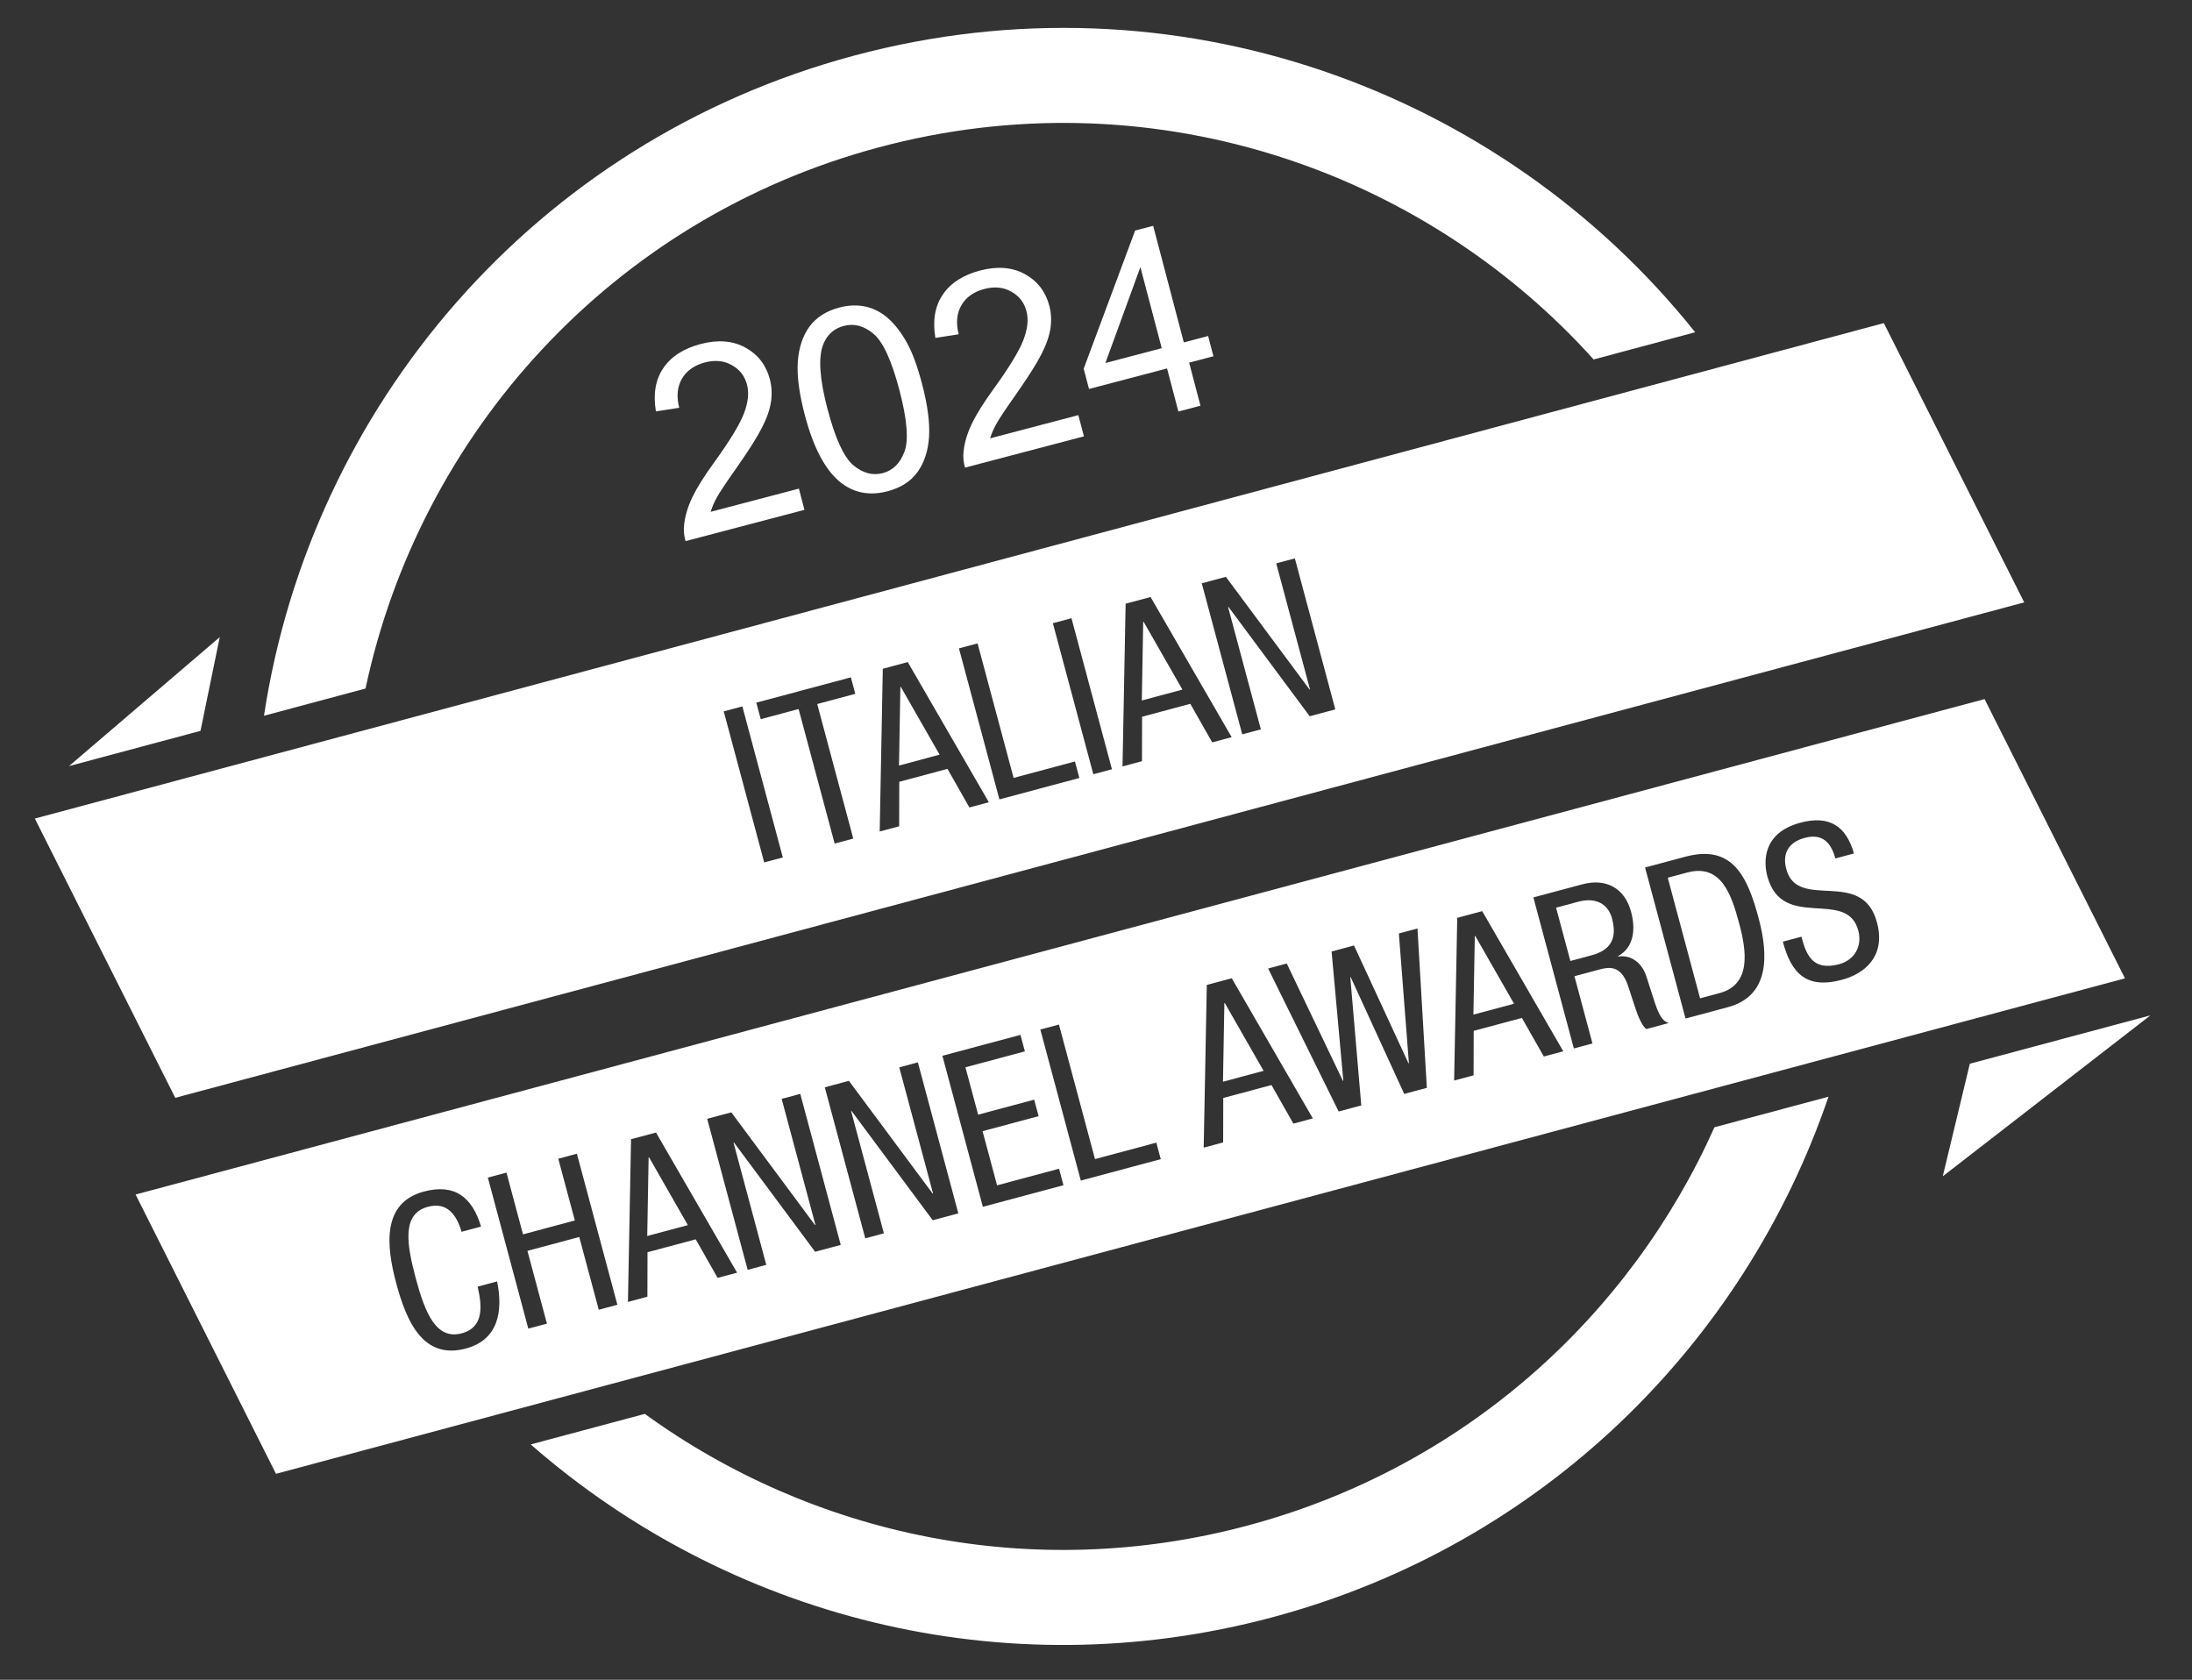 <?xml version="1.0" encoding="UTF-8" standalone="no"?>
<!DOCTYPE svg PUBLIC "-//W3C//DTD SVG 1.1//EN" "http://www.w3.org/Graphics/SVG/1.1/DTD/svg11.dtd">
<svg width="100%" height="100%" viewBox="0 0 629 482" version="1.1" xmlns="http://www.w3.org/2000/svg" xmlns:xlink="http://www.w3.org/1999/xlink" xml:space="preserve" xmlns:serif="http://www.serif.com/" style="fill-rule:evenodd;clip-rule:evenodd;stroke-linejoin:round;stroke-miterlimit:2;">
    <rect x="0" y="0" width="629" height="482" fill="#333333" stroke="none"/>
    <g>
        <path d="M252.136,42.29C329.047,21.682 407.426,47.78 457.299,103.142L486.433,95.336C430.652,25.502 336.934,-8.655 245.081,15.957C153.226,40.569 89.143,117.008 75.752,205.377L104.886,197.571C120.396,124.689 175.226,62.898 252.136,42.29" style="fill:white;fill-rule:nonzero;"/>
        <path d="M358.093,437.726C296.13,454.329 233.217,440.611 185.021,405.703L152.292,414.473C208.559,463.685 287.519,484.86 365.148,464.059C442.778,443.258 500.573,385.44 524.695,314.688L491.965,323.458C467.681,377.786 420.056,421.123 358.093,437.726" style="fill:white;fill-rule:nonzero;"/>
        <path d="M63.058,182.819L19.799,219.828L57.53,209.717" style="fill:white;fill-rule:nonzero;"/>
        <path d="M452.894,258.742L446.521,260.45L450.619,275.745L455.9,274.33C459.056,273.485 464.823,271.94 462.578,263.563C461.44,259.315 457.871,257.409 452.894,258.742" style="fill:white;fill-rule:nonzero;"/>
        <path d="M423.199,268.586L422.802,291.135L434.455,288.013L423.321,268.553L423.199,268.586Z" style="fill:white;fill-rule:nonzero;"/>
        <path d="M528.568,281.142C518.432,283.857 514.059,279.435 511.586,270.209L516.928,268.777C518.229,273.633 519.932,278.772 527.761,276.674C532.011,275.536 534.475,271.623 533.239,267.009C529.953,254.748 511.402,267.331 507.14,251.428C506.067,247.423 505.635,239.016 516.621,236.072C524.876,233.86 529.746,236.979 531.997,244.898L526.656,246.329C525.436,241.777 522.952,239.059 517.853,240.426C513.361,241.629 511.342,244.773 512.578,249.386C515.846,261.586 534.35,248.821 538.594,264.664C541.279,274.679 534.698,279.499 528.568,281.142M495.808,289.009L483.669,292.261L472.056,248.924L483.65,245.817C497.123,242.207 501.427,251.464 504.63,263.421C507.557,274.345 507.704,285.821 495.808,289.009M472.44,295.271C471.286,294.605 469.999,291.501 469.308,289.409L467.138,282.769C465.119,276.934 461.744,277.449 459.014,278.181L451.79,280.117L456.962,299.417L451.62,300.849L440.008,257.511L454.03,253.754C460.828,251.933 466.21,254.784 468.048,261.642C469.316,266.377 469.012,271.794 464.299,274.358L464.331,274.478C468.208,273.895 471.162,276.421 472.397,280.06L474.746,287.366C476.272,292.096 477.387,293.099 478.874,293.546L472.44,295.271ZM443.002,303.158L436.719,292.091L422.881,295.799L422.851,308.557L417.267,310.053L418.158,263.366L425.321,261.447L448.587,301.662L443.002,303.158ZM402.944,313.892L387.594,280.403L387.473,280.434L390.621,317.193L384.128,318.933L363.896,277.905L369.238,276.474L385.351,310.148L385.472,310.115L382.104,273.026L388.539,271.303L404.167,305.106L404.288,305.074L401.407,267.855L406.748,266.423L409.437,312.151L402.944,313.892ZM371.138,322.414L364.855,311.347L351.017,315.055L350.987,327.813L345.404,329.309L346.295,282.622L353.457,280.703L376.723,320.918L371.138,322.414ZM310.139,338.759L298.527,295.421L303.868,293.99L314.212,332.594L331.814,327.877L333.083,332.611L310.139,338.759ZM282.037,346.288L270.425,302.951L292.823,296.949L294.091,301.683L277.035,306.254L280.678,319.85L296.763,315.541L298.031,320.275L281.947,324.584L286.11,340.123L303.894,335.358L305.162,340.092L282.037,346.288ZM267.653,350.142L244.352,318.784L244.23,318.817L253.631,353.9L248.29,355.331L236.677,311.994L243.597,310.139L267.615,342.476L267.737,342.444L258.044,306.269L263.384,304.838L274.997,348.176L267.653,350.142ZM233.906,359.185L210.606,327.827L210.485,327.859L219.885,362.943L214.543,364.373L202.931,321.036L209.851,319.182L233.868,351.519L233.99,351.486L224.297,315.311L229.639,313.88L241.25,357.217L233.906,359.185ZM205.926,366.682L199.642,355.616L185.803,359.323L185.774,372.083L180.19,373.579L181.081,326.89L188.243,324.971L211.509,365.186L205.926,366.682ZM171.814,375.822L166.219,354.943L151.349,358.928L156.943,379.808L151.601,381.238L139.99,337.901L145.33,336.47L150.079,354.194L164.951,350.209L160.201,332.485L165.543,331.054L177.155,374.392L171.814,375.822ZM133.683,386.95C121.36,390.253 116.616,379.098 113.688,368.173C110.761,357.249 109.658,345.118 121.615,341.914C130.476,339.539 135.513,343.524 138.032,351.957L132.448,353.453C131.009,348.57 128.31,344.804 122.786,346.283C115.38,348.268 116.589,356.661 119.273,366.677C121.956,376.692 125.106,384.565 132.512,382.581C139.006,380.841 138.29,374.527 137.058,369.197L142.642,367.701C144.352,376.025 143.152,384.414 133.683,386.95M569.478,200.597L38.908,342.764L79.196,422.901L609.768,280.734L569.478,200.597Z" style="fill:white;fill-rule:nonzero;"/>
        <path d="M351.336,287.841L350.938,310.391L362.592,307.269L351.457,287.809L351.336,287.841Z" style="fill:white;fill-rule:nonzero;"/>
        <path d="M484.152,250.366L478.568,251.862L487.84,286.461L493.422,284.965C502.649,282.492 501.144,272.746 499.062,264.977C496.818,256.601 493.864,247.764 484.152,250.366" style="fill:white;fill-rule:nonzero;"/>
        <path d="M186.122,332.11L185.725,354.66L197.378,351.538L186.244,332.078L186.122,332.11Z" style="fill:white;fill-rule:nonzero;"/>
        <path d="M328.042,178.451L327.645,200.999L339.298,197.877L328.164,178.418L328.042,178.451Z" style="fill:white;fill-rule:nonzero;"/>
        <path d="M258.364,197.121L257.967,219.669L269.62,216.548L258.486,197.088L258.364,197.121Z" style="fill:white;fill-rule:nonzero;"/>
        <path d="M375.826,205.525L352.526,174.165L352.403,174.198L361.805,209.281L356.463,210.713L344.85,167.375L351.771,165.521L375.788,197.859L375.911,197.827L366.217,161.651L371.558,160.219L383.17,203.557L375.826,205.525ZM347.845,213.022L341.562,201.955L327.723,205.663L327.694,218.421L322.11,219.918L323.001,173.23L330.163,171.311L353.429,211.526L347.845,213.022ZM313.734,222.162L302.121,178.824L307.463,177.393L319.075,220.731L313.734,222.162ZM286.785,229.383L275.173,186.045L280.514,184.615L290.858,223.218L308.46,218.502L309.728,223.235L286.785,229.383ZM278.167,231.692L271.883,220.625L258.046,224.333L258.015,237.092L252.431,238.587L253.323,191.9L260.485,189.981L283.751,230.196L278.167,231.692ZM244.845,240.62L239.503,242.052L229.16,203.45L218.294,206.361L217.026,201.625L244.158,194.356L245.426,199.091L234.502,202.019L244.845,240.62ZM219.291,247.468L207.679,204.13L213.02,202.7L224.632,246.036L219.291,247.468ZM540.57,92.71L10,234.877L50.288,315.014L580.859,172.849L540.57,92.71Z" style="fill:white;fill-rule:nonzero;"/>
        <path d="M557.482,337.532L617.075,291.346L565.249,305.233" style="fill:white;fill-rule:nonzero;"/>
        <path d="M229.241,140.206L230.842,146.297L196.721,155.27C196.273,153.757 196.134,152.225 196.303,150.674C196.561,148.122 197.344,145.469 198.653,142.715C199.985,139.955 202.07,136.621 204.907,132.712C209.308,126.636 212.142,122 213.41,118.805C214.672,115.587 214.989,112.781 214.359,110.386C213.698,107.875 212.239,105.999 209.981,104.761C207.74,103.493 205.176,103.239 202.288,103.998C199.236,104.801 197.036,106.358 195.686,108.671C194.337,110.983 194.076,113.762 194.904,117.008L188.214,118.052C187.382,113.076 188.088,108.937 190.333,105.636C192.571,102.312 196.143,100.004 201.049,98.714C206.003,97.412 210.284,97.754 213.894,99.741C217.504,101.729 219.842,104.753 220.91,108.814C221.454,110.88 221.565,113.022 221.245,115.239C220.924,117.457 220.068,119.928 218.677,122.654C217.308,125.373 214.853,129.256 211.312,134.304C208.348,138.496 206.478,141.31 205.7,142.744C204.917,144.155 204.324,145.528 203.922,146.863L229.241,140.206Z" style="fill:white;fill-rule:nonzero;"/>
        <path d="M230.933,119.054C229.328,112.951 228.66,107.881 228.928,103.844C229.215,99.779 230.325,96.412 232.259,93.745C234.216,91.072 237.073,89.241 240.829,88.254C243.599,87.525 246.177,87.45 248.563,88.027C250.942,88.581 253.09,89.735 255.007,91.49C256.918,93.221 258.659,95.499 260.23,98.324C261.795,101.125 263.251,105.084 264.596,110.202C266.189,116.259 266.854,121.317 266.591,125.376C266.323,129.413 265.212,132.779 263.261,135.476C261.327,138.143 258.47,139.973 254.691,140.967C249.714,142.276 245.336,141.52 241.557,138.699C237.024,135.298 233.482,128.75 230.933,119.054ZM237.447,117.341C239.676,125.816 242.146,131.202 244.859,133.501C247.589,135.77 250.409,136.521 253.32,135.756C256.231,134.99 258.302,132.94 259.534,129.604C260.788,126.263 260.304,120.366 258.082,111.915C255.847,103.417 253.365,98.033 250.635,95.765C247.928,93.49 245.096,92.741 242.138,93.519C239.227,94.284 237.227,96.128 236.138,99.05C234.782,102.769 235.219,108.867 237.447,117.341Z" style="fill:white;fill-rule:nonzero;"/>
        <path d="M309.434,119.118L311.036,125.209L276.914,134.182C276.466,132.669 276.327,131.137 276.496,129.586C276.754,127.034 277.537,124.381 278.846,121.627C280.178,118.867 282.263,115.533 285.1,111.624C289.501,105.548 292.335,100.912 293.604,97.717C294.866,94.499 295.182,91.693 294.552,89.298C293.892,86.787 292.432,84.911 290.174,83.673C287.933,82.405 285.369,82.151 282.481,82.91C279.43,83.712 277.229,85.27 275.879,87.583C274.53,89.895 274.269,92.674 275.098,95.92L268.407,96.964C267.575,91.987 268.282,87.849 270.526,84.548C272.764,81.224 276.336,78.916 281.242,77.626C286.196,76.324 290.477,76.666 294.087,78.653C297.697,80.641 300.036,83.665 301.104,87.726C301.647,89.792 301.758,91.934 301.438,94.151C301.117,96.369 300.261,98.84 298.87,101.566C297.502,104.285 295.047,108.168 291.505,113.216C288.541,117.408 286.671,120.222 285.894,121.656C285.11,123.067 284.517,124.44 284.116,125.775L309.434,119.118Z" style="fill:white;fill-rule:nonzero;"/>
        <path d="M338.139,118.082L334.888,105.723L312.493,111.612L310.965,105.802L325.726,66.155L330.902,64.793L339.699,98.246L346.671,96.412L348.199,102.222L341.227,104.056L344.477,116.416L338.139,118.082ZM333.361,99.912L327.24,76.637L317.198,104.163L333.361,99.912Z" style="fill:white;fill-rule:nonzero;"/>
    </g>
</svg>
